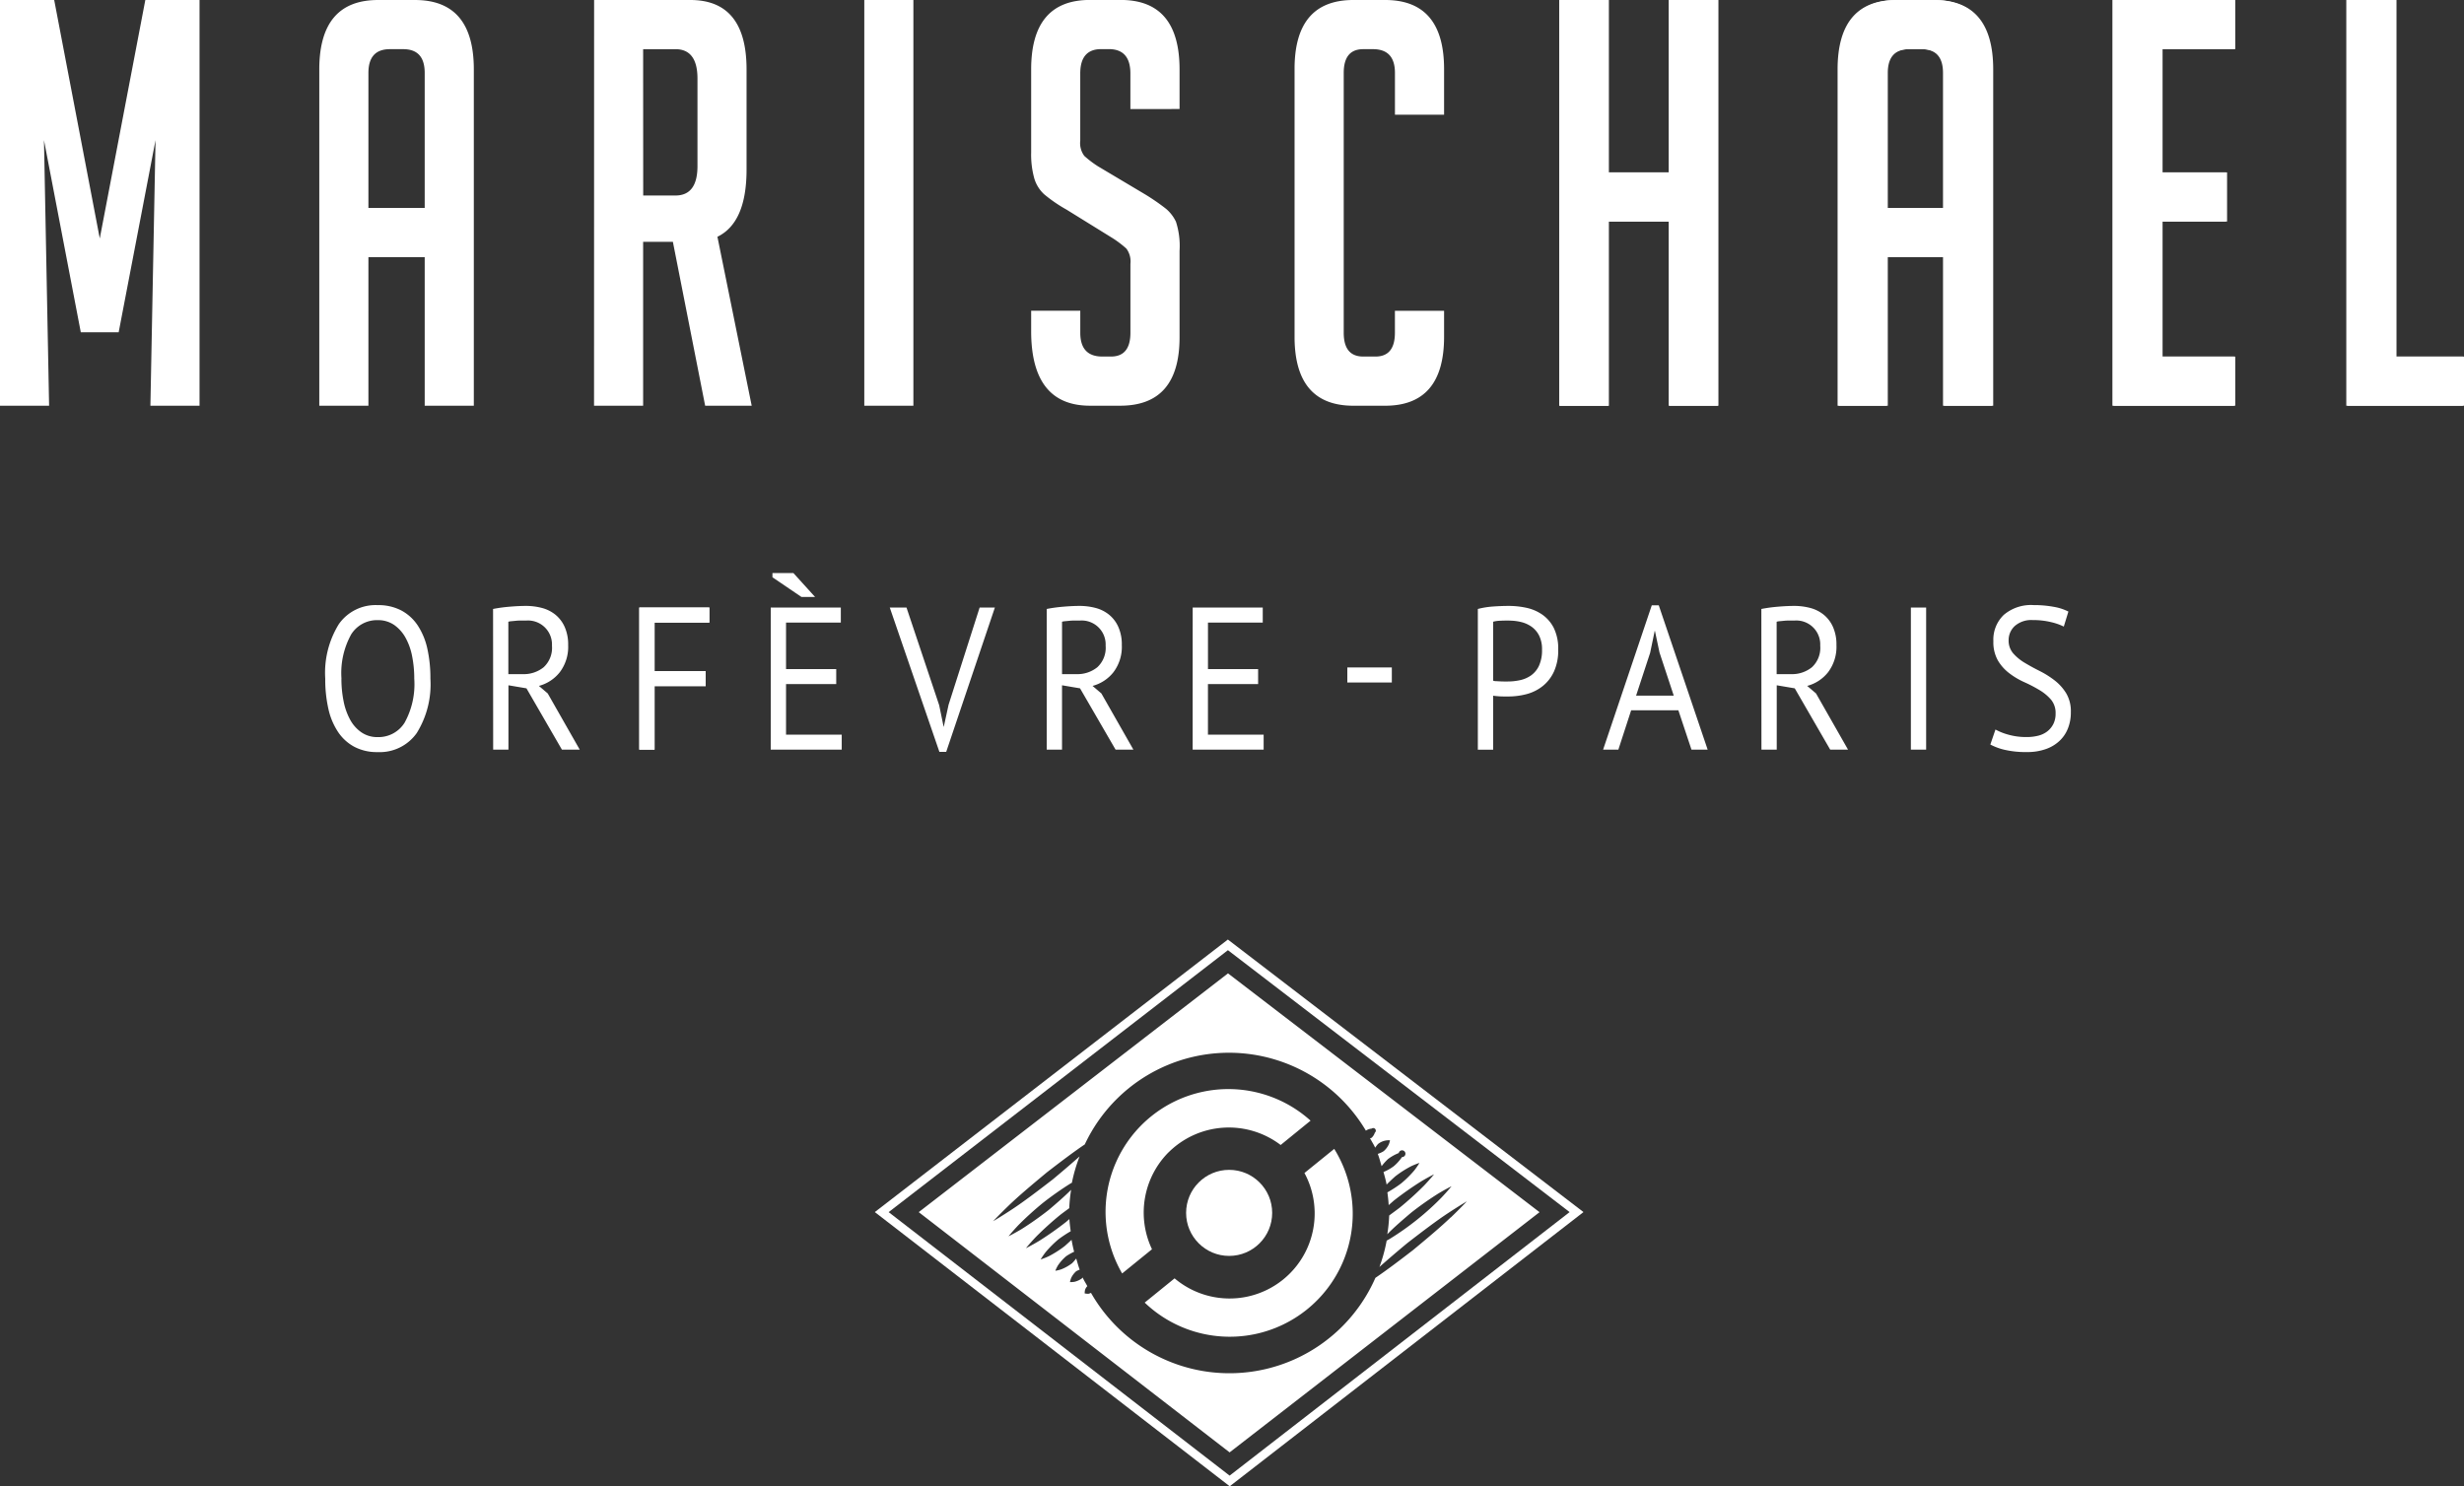 <svg xmlns="http://www.w3.org/2000/svg" width="192.316" height="116.027" viewBox="0 0 192.316 116.027"><rect x="0" y="0" width="192.316" height="116.027" fill="#333333" stroke="none"/><defs><style>.a,.b{fill:#fff}</style></defs><g transform="translate(-809.903 -675.405)"><path class="a" d="M905.739 748.749l-27.556 21.277 27.7 21.406 27.611-21.406zm26.673 21.279L905.875 790.6l-26.613-20.57 26.481-20.449"/><path class="b" d="M911.716 766.975a6.642 6.642 0 0 1-10.136 8.225l-2.333 1.893a9.6 9.6 0 0 0 14.793-12zM901.11 765.364a6.676 6.676 0 0 1 8.749-.575l2.334-1.9a9.584 9.584 0 0 0-14.706 11.929l2.329-1.89a6.675 6.675 0 0 1 1.294-7.569"/><path class="a" d="M905.749 751.391l-24.139 18.64 24.265 18.755 24.19-18.752zm17.386 19.047c-.768.74-1.853 1.651-2.944 2.555-1.045.807-2.078 1.586-2.938 2.168a12.44 12.44 0 0 1-22.2 1.169.632.632 0 0 1-.206.074 1.338 1.338 0 0 1-.286-.03 1.3 1.3 0 0 1 .034-.285.729.729 0 0 1 .175-.279c-.118-.228-.263-.44-.367-.677-.021.021-.03.046-.051.067a1.645 1.645 0 0 1-.588.269 1.662 1.662 0 0 1-.349.021 1.736 1.736 0 0 1 .1-.336 1.642 1.642 0 0 1 .393-.514 2.722 2.722 0 0 1 .265-.121c-.107-.281-.182-.574-.269-.864-.114.124-.2.249-.333.371a3.518 3.518 0 0 1-.837.47 2.8 2.8 0 0 1-.462.112 2.748 2.748 0 0 1 .21-.427 3.519 3.519 0 0 1 .642-.714 4.565 4.565 0 0 1 .614-.344 12.43 12.43 0 0 1-.2-.932c-.17.164-.353.33-.539.494a8.274 8.274 0 0 1-1.231.785 5.362 5.362 0 0 1-.642.254 5.482 5.482 0 0 1 .39-.569 7.938 7.938 0 0 1 1.036-1.03c.315-.228.624-.434.918-.6-.037-.316-.084-.629-.1-.951-.085.072-.164.143-.25.215a24.931 24.931 0 0 1-2.106 1.484c-.607.363-1.038.572-1.038.572s.3-.374.786-.887a24.961 24.961 0 0 1 1.911-1.728c.231-.176.458-.341.686-.509a12.358 12.358 0 0 1 .145-1.435c-.476.482-1.1 1.026-1.747 1.573a25.157 25.157 0 0 1-2.1 1.484c-.608.363-1.039.573-1.039.573s.3-.374.787-.888a25.13 25.13 0 0 1 1.91-1.729 25.462 25.462 0 0 1 2.106-1.483c.059-.035.089-.05.144-.081a12.416 12.416 0 0 1 .6-2.053 91.746 91.746 0 0 1-2.1 1.8c-1.122.866-2.249 1.724-3.14 2.311s-1.509.949-1.509.949.488-.524 1.257-1.264 1.853-1.651 2.944-2.556c1.052-.811 2.093-1.6 2.954-2.178a12.428 12.428 0 0 1 21.94-1.074.915.915 0 0 1 .447-.158.2.2 0 1 1 .252.315.933.933 0 0 1-.253.4c-.038.022-.081.022-.12.042.131.245.283.477.4.731a2.431 2.431 0 0 1 .218-.286 1.354 1.354 0 0 1 .937-.292 1.561 1.561 0 0 1-.1.336 1.617 1.617 0 0 1-.393.514 1.974 1.974 0 0 1-.46.212c.123.309.2.638.3.959a4.353 4.353 0 0 1 .5-.557 3.553 3.553 0 0 1 .838-.469.263.263 0 1 1 .252.315 3.553 3.553 0 0 1-.643.714 3.686 3.686 0 0 1-.8.451c.087.326.182.646.242.982.21-.214.441-.432.689-.651a8.072 8.072 0 0 1 1.231-.784 5.591 5.591 0 0 1 .642-.255 5.416 5.416 0 0 1-.389.57 8.128 8.128 0 0 1-1.036 1.028 9.56 9.56 0 0 1-1.076.7c.043.328.084.657.1.994.137-.117.265-.231.4-.349a25.159 25.159 0 0 1 2.106-1.484c.608-.363 1.038-.572 1.038-.572s-.3.374-.786.887a24.733 24.733 0 0 1-1.91 1.729c-.272.206-.54.4-.807.6a12.2 12.2 0 0 1-.148 1.465c.486-.507 1.172-1.1 1.87-1.691a24.765 24.765 0 0 1 2.106-1.484c.607-.363 1.038-.573 1.038-.573s-.3.375-.787.888a21.14 21.14 0 0 1-4.016 3.211c-.106.065-.167.094-.261.149a12.3 12.3 0 0 1-.563 2.053 90.7 90.7 0 0 1 2.175-1.863c1.121-.866 2.249-1.725 3.139-2.311s1.509-.949 1.509-.949-.487.525-1.257 1.264"/><path class="b" d="M817.69 694.02l3.555-18.615h4.232v31.672h-3.835l.4-20.732-2.877 15h-2.956l-2.874-15 .4 20.732H809.9V675.4h4.232zM838.658 707.078h-3.835v-26.247q0-5.429 4.594-5.425h2.878q4.592 0 4.59 5.425v26.247h-3.834v-11.6h-4.393zm4.393-15.439v-10.544q0-1.852-1.675-1.852h-1.04q-1.677 0-1.678 1.852v10.544zM856.273 675.405h7.508q4.394 0 4.391 5.427v7.807q0 4.148-2.274 5.249l2.675 13.189h-3.633l-2.518-12.793H860.1v12.793h-3.832zm3.832 15.262h2.519c1.142 0 1.717-.765 1.717-2.294v-6.835c0-1.53-.575-2.294-1.717-2.294H860.1zM877.361 675.406h3.832v31.672h-3.832zM898.13 683.919v-2.78q0-1.895-1.677-1.9h-.6q-1.637 0-1.636 1.9v5.25a1.661 1.661 0 0 0 .32 1.191 8.165 8.165 0 0 0 1.039.793l3.633 2.163a16.558 16.558 0 0 1 1.7 1.167 2.977 2.977 0 0 1 .779 1.014 6.162 6.162 0 0 1 .28 2.273v6.748q0 5.34-4.633 5.339h-2.356q-4.593 0-4.594-5.824v-1.588h3.834v1.72q0 1.852 1.718 1.854h.678q1.516 0 1.518-1.854V696a1.676 1.676 0 0 0-.319-1.191 8.237 8.237 0 0 0-1.04-.793l-3.633-2.25a11.393 11.393 0 0 1-1.736-1.19 2.739 2.739 0 0 1-.78-1.258 6.972 6.972 0 0 1-.24-2.009v-6.482q0-5.429 4.594-5.426h2.395q4.592 0 4.594 5.426v3.088zM922.614 699.665v2.03q0 5.383-4.6 5.383h-2.476q-4.593 0-4.594-5.383v-20.908q0-5.383 4.594-5.382h2.476q4.593 0 4.6 5.382v3.571h-3.835v-3.263q0-1.854-1.718-1.852h-.761q-1.518 0-1.519 1.852v20.29q0 1.852 1.519 1.854h.957q1.518 0 1.519-1.854v-1.72zM940.147 707.077V692.7h-4.715v14.382H931.6v-31.677h3.832v13.455h4.715v-13.455h3.835v31.672zM957.162 707.078h-3.835v-26.247q0-5.429 4.595-5.425h2.878q4.593 0 4.591 5.425v26.247h-3.835v-11.6h-4.393zm4.393-15.439v-10.544q0-1.852-1.675-1.852h-1.039q-1.677 0-1.679 1.852v10.544zM974.777 707.077v-31.672h9.5v3.838h-5.673v9.617h5.034v3.84h-5.034v10.54h5.673v3.838zM1002.132 707.077h-9.1v-31.672h3.832v27.835h5.272z"/><path class="b" d="M940.192 707.077V692.7h-4.715v14.382h-3.832v-31.677h3.832v13.455h4.715v-13.455h3.835v31.672zM957.246 707.078h-3.835v-26.247q0-5.429 4.595-5.425h2.877q4.593 0 4.591 5.425v26.247h-3.835v-11.6h-4.393zm4.393-15.439v-10.544q0-1.852-1.675-1.852h-1.039q-1.677 0-1.679 1.852v10.544zM974.861 707.077v-31.672h9.505v3.838h-5.673v9.617h5.034v3.84h-5.034v10.54h5.673v3.838zM1002.219 707.077h-9.1v-31.672h3.832v27.835h5.272zM835.288 728.381a7.228 7.228 0 0 1 1.062-4.255 3.5 3.5 0 0 1 3.028-1.482 3.862 3.862 0 0 1 1.838.412 3.535 3.535 0 0 1 1.283 1.163 5.4 5.4 0 0 1 .754 1.807 10.5 10.5 0 0 1 .243 2.355 7.193 7.193 0 0 1-1.07 4.255 3.535 3.535 0 0 1-3.048 1.482 3.776 3.776 0 0 1-1.815-.412 3.542 3.542 0 0 1-1.278-1.165 5.346 5.346 0 0 1-.753-1.807 10.432 10.432 0 0 1-.244-2.353m1.263 0a8.732 8.732 0 0 0 .166 1.743 5.007 5.007 0 0 0 .507 1.45 2.841 2.841 0 0 0 .885 1 2.171 2.171 0 0 0 1.269.373 2.4 2.4 0 0 0 2.1-1.118 6.209 6.209 0 0 0 .758-3.446 8.829 8.829 0 0 0-.164-1.736 4.881 4.881 0 0 0-.516-1.457 2.976 2.976 0 0 0-.891-1 2.21 2.21 0 0 0-1.283-.373 2.371 2.371 0 0 0-2.073 1.118 6.232 6.232 0 0 0-.754 3.448M848.387 722.944a11.705 11.705 0 0 1 1.258-.174q.709-.063 1.3-.064a4.858 4.858 0 0 1 1.257.159 2.8 2.8 0 0 1 1.045.522 2.585 2.585 0 0 1 .726.952 3.356 3.356 0 0 1 .275 1.425 3.281 3.281 0 0 1-.648 2.111 3.078 3.078 0 0 1-1.636 1.075l.689.588 2.5 4.39h-1.391l-2.769-4.788-1.406-.238v5.026h-1.193zm2.586.905h-.39c-.134 0-.263 0-.386.014s-.241.022-.353.034a1.234 1.234 0 0 0-.264.044v4.09h1.12a2.463 2.463 0 0 0 1.636-.538 2.062 2.062 0 0 0 .648-1.681 1.871 1.871 0 0 0-2.009-1.963M859.8 722.832h5.468v1.174h-4.278v3.787h3.989v1.173h-3.989v4.961h-1.19z"/><path class="b" d="M859.8 722.832h5.468v1.174h-4.275v3.787h3.989v1.173h-3.989v4.961H859.8zM870.061 722.832h5.468v1.173h-4.275v3.631h3.917v1.171h-3.917v3.947h4.346v1.174h-5.541zm3.46-.824h-1.062l-2.266-1.538v-.33h1.635zM883.207 730.457l.345 1.678h.014l.373-1.711 2.425-7.592h1.19l-3.8 11.27h-.53l-3.874-11.27h1.305zM891.6 722.944a11.707 11.707 0 0 1 1.258-.174q.71-.063 1.3-.064a4.872 4.872 0 0 1 1.258.159 2.79 2.79 0 0 1 1.044.522 2.575 2.575 0 0 1 .726.952 3.356 3.356 0 0 1 .275 1.425 3.281 3.281 0 0 1-.648 2.111 3.078 3.078 0 0 1-1.636 1.075l.689.588 2.5 4.39h-1.391l-2.775-4.788-1.406-.238v5.026H891.6zm2.586.905h-.386c-.135 0-.264 0-.387.014s-.241.022-.353.034a1.233 1.233 0 0 0-.264.044v4.09h1.119a2.462 2.462 0 0 0 1.635-.538 2.062 2.062 0 0 0 .648-1.681 1.871 1.871 0 0 0-2.009-1.963M902.993 722.832h5.468v1.174h-4.275v3.63h3.914v1.171h-3.916v3.947h4.347v1.173h-5.541zM915.062 727.51h3.474v1.174h-3.474zM925.249 722.944a6.5 6.5 0 0 1 1.18-.191q.63-.047 1.247-.047a6.525 6.525 0 0 1 1.341.142 3.435 3.435 0 0 1 1.242.524 2.836 2.836 0 0 1 .913 1.045 3.642 3.642 0 0 1 .349 1.7 3.963 3.963 0 0 1-.33 1.712 3.116 3.116 0 0 1-.874 1.131 3.423 3.423 0 0 1-1.249.628 5.594 5.594 0 0 1-1.448.187h-.239c-.109 0-.223 0-.344-.005s-.235-.014-.35-.026a1.993 1.993 0 0 1-.243-.031v4.217h-1.195zm2.455.905c-.246 0-.487 0-.717.014a2.216 2.216 0 0 0-.543.078v4.6a.637.637 0 0 0 .229.039l.327.017c.115.006.228.008.331.008h.23a4.459 4.459 0 0 0 .969-.1 2.351 2.351 0 0 0 .869-.372 1.931 1.931 0 0 0 .624-.759 2.9 2.9 0 0 0 .236-1.252 2.387 2.387 0 0 0-.221-1.087 1.905 1.905 0 0 0-.589-.7 2.368 2.368 0 0 0-.826-.372 3.932 3.932 0 0 0-.919-.109M940.9 730.852h-3.684l-1 3.076h-1.191l3.8-11.27h.545l3.817 11.27h-1.263zm-3.3-1.14h2.941l-1.115-3.376-.355-1.68h-.017l-.356 1.711zM947.377 722.944a11.707 11.707 0 0 1 1.258-.174q.709-.063 1.3-.064a4.872 4.872 0 0 1 1.258.159 2.79 2.79 0 0 1 1.044.522 2.577 2.577 0 0 1 .727.952 3.357 3.357 0 0 1 .274 1.425 3.287 3.287 0 0 1-.647 2.111 3.082 3.082 0 0 1-1.636 1.075l.689.588 2.5 4.39h-1.392l-2.768-4.788-1.406-.238v5.026h-1.194zm2.586.905h-.389c-.135 0-.264 0-.387.014s-.241.022-.353.034a1.223 1.223 0 0 0-.263.044v4.09h1.118a2.463 2.463 0 0 0 1.636-.538 2.062 2.062 0 0 0 .647-1.681 1.869 1.869 0 0 0-2.009-1.963M959.048 722.832h1.191v11.096h-1.191zM970.343 731.107a1.619 1.619 0 0 0-.359-1.087 3.681 3.681 0 0 0-.9-.745 10.968 10.968 0 0 0-1.172-.611 5.91 5.91 0 0 1-1.167-.689 3.487 3.487 0 0 1-.9-1 2.88 2.88 0 0 1-.358-1.513 2.672 2.672 0 0 1 .817-2.061 3.282 3.282 0 0 1 2.326-.76 8.45 8.45 0 0 1 1.591.14 3.946 3.946 0 0 1 1.121.367l-.359 1.171a4.5 4.5 0 0 0-.97-.342 5.821 5.821 0 0 0-1.442-.165 1.947 1.947 0 0 0-1.42.468 1.493 1.493 0 0 0-.474 1.1 1.524 1.524 0 0 0 .359 1.032 3.723 3.723 0 0 0 .9.737c.359.215.748.43 1.171.641a7.118 7.118 0 0 1 1.168.736 3.73 3.73 0 0 1 .9 1.009 2.725 2.725 0 0 1 .358 1.457 3.351 3.351 0 0 1-.23 1.282 2.65 2.65 0 0 1-.672.984 2.978 2.978 0 0 1-1.079.633 4.277 4.277 0 0 1-1.434.224 7.319 7.319 0 0 1-1.779-.182 4.6 4.6 0 0 1-1.089-.406l.4-1.171a4.528 4.528 0 0 0 .975.392 5.066 5.066 0 0 0 1.452.194 3.615 3.615 0 0 0 .888-.1 1.92 1.92 0 0 0 .72-.334 1.681 1.681 0 0 0 .478-.576 1.764 1.764 0 0 0 .18-.824"/><circle class="b" cx="3.359" cy="3.359" r="3.359" transform="translate(902.479 766.73)"/></g></svg>